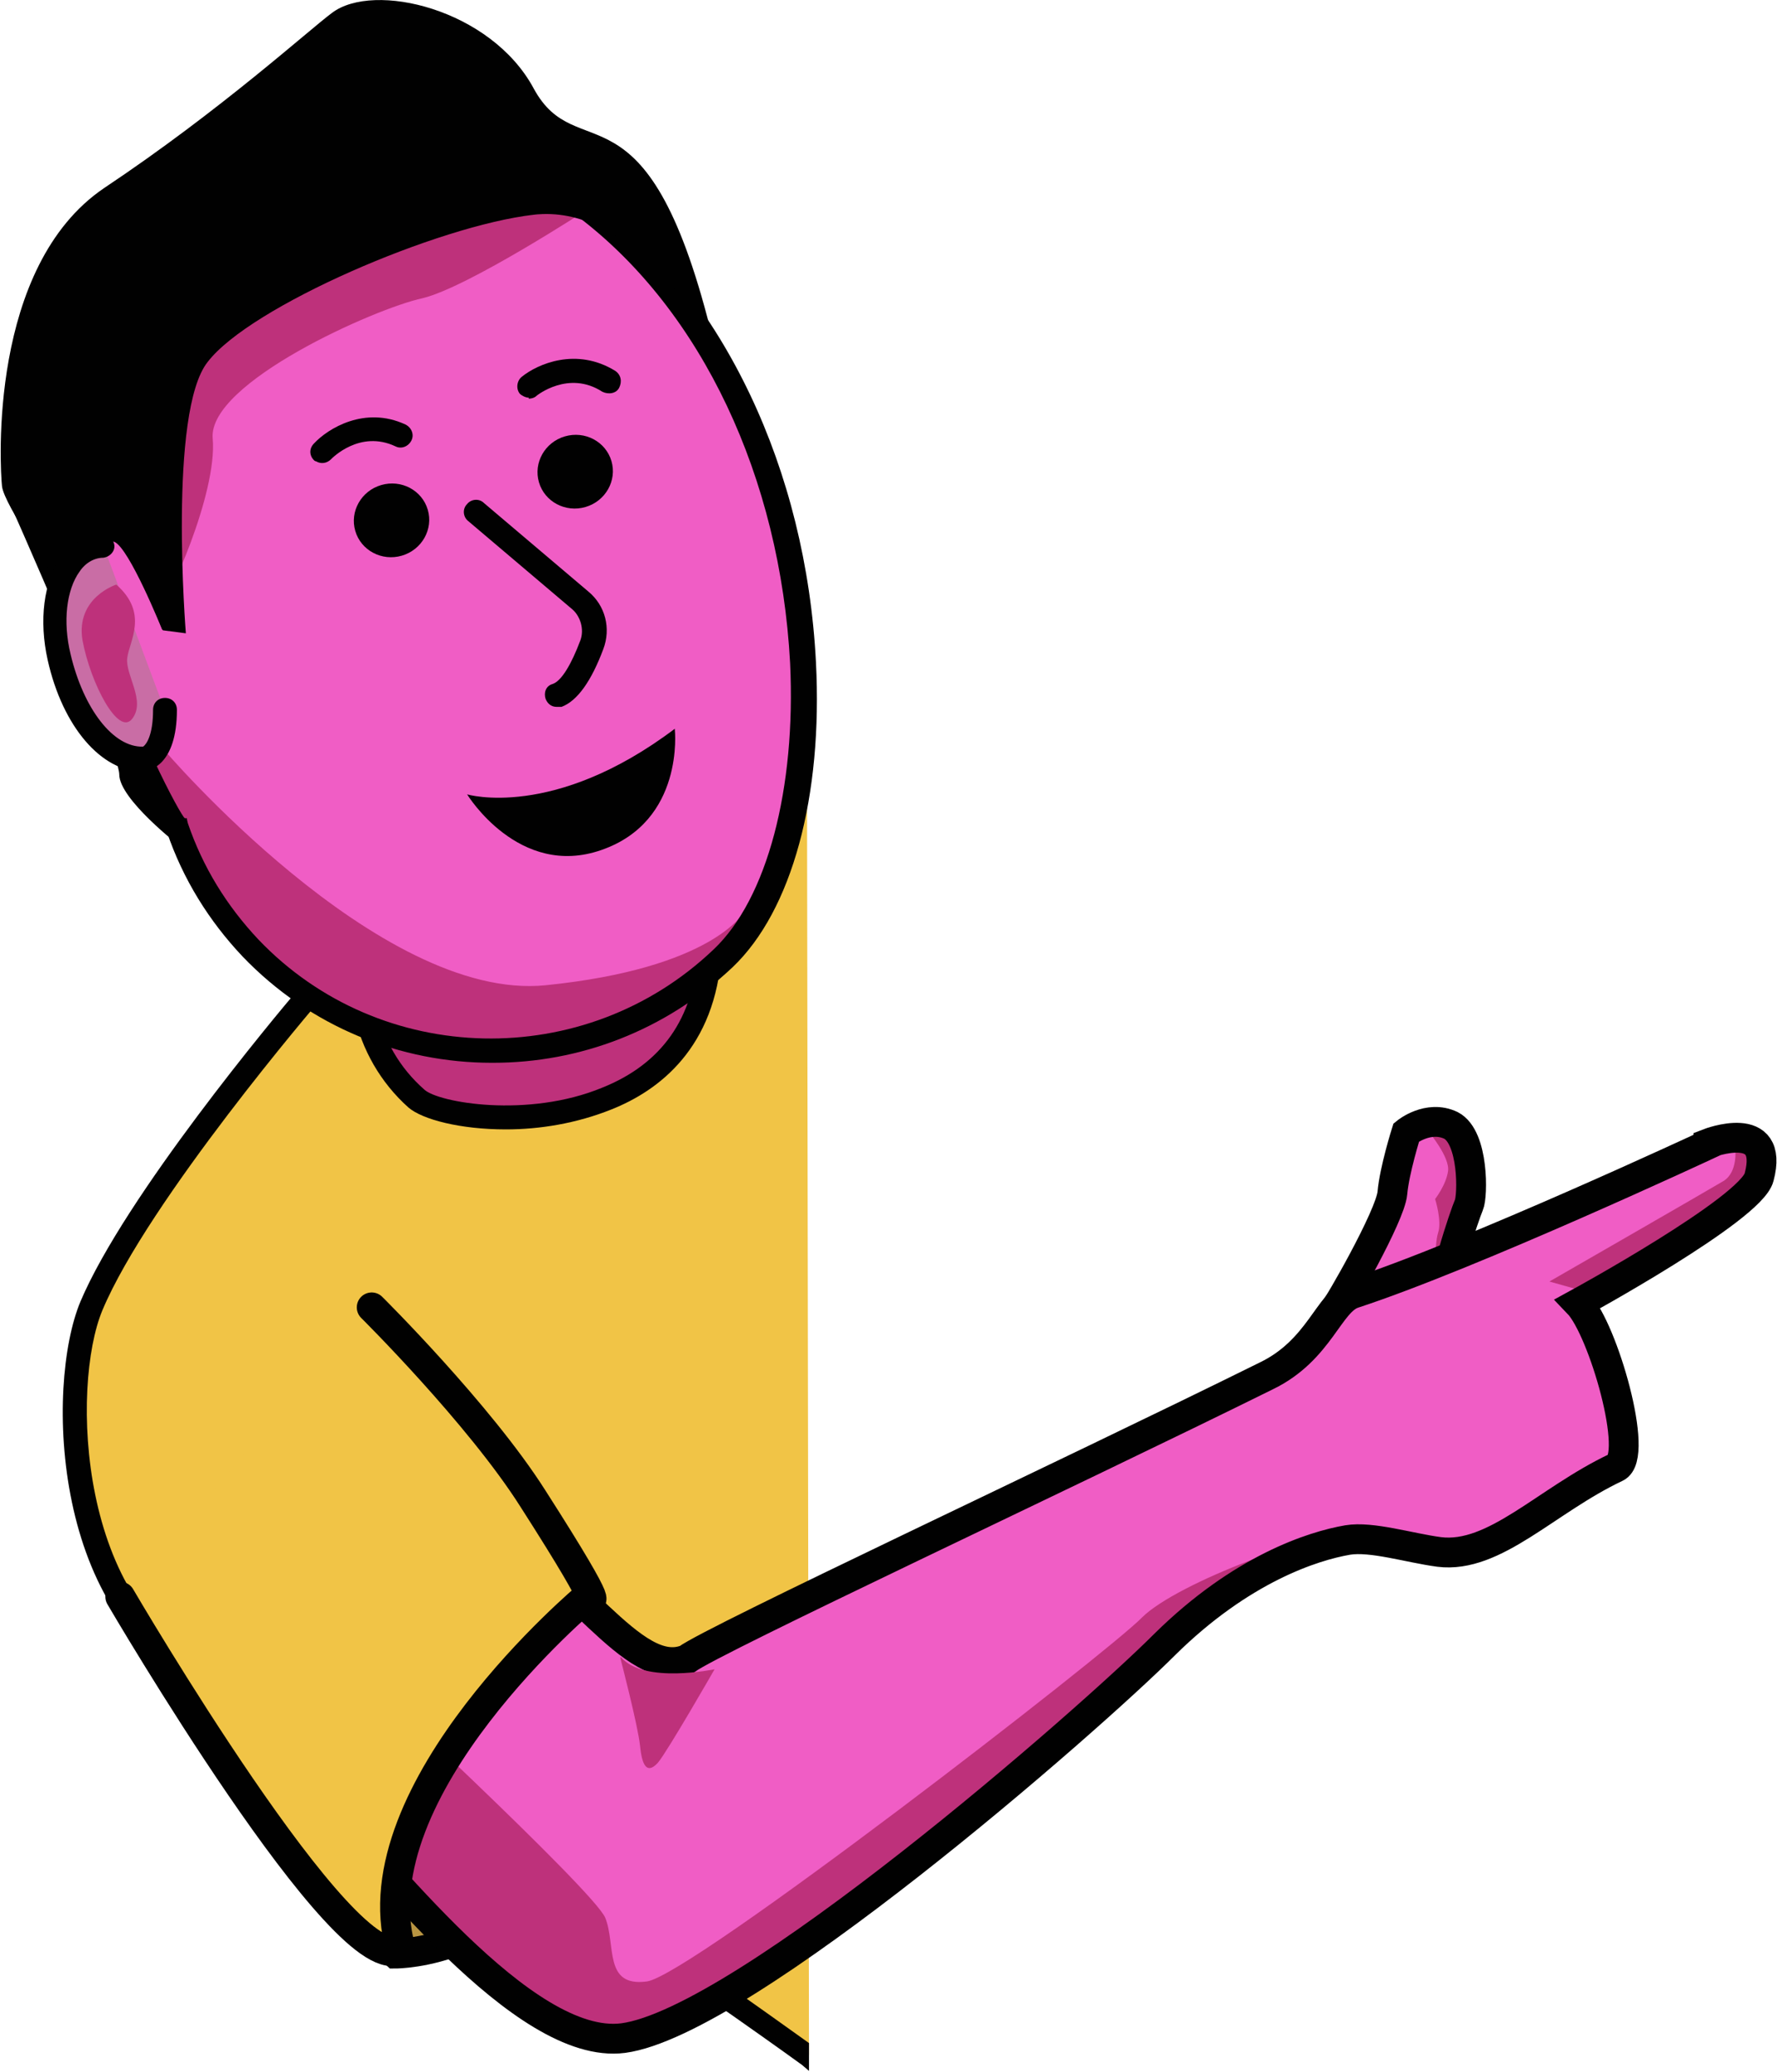 <?xml version="1.0" encoding="UTF-8"?>
<svg xmlns="http://www.w3.org/2000/svg" version="1.1" viewBox="0 0 178.8 208.4">
  <defs>
    <style>
      .cls-1 {
        fill: #010101;
      }

      .cls-2, .cls-3 {
        stroke-linecap: round;
      }

      .cls-2, .cls-3, .cls-4 {
        stroke: #010101;
        stroke-miterlimit: 10;
        stroke-width: 3px;
      }

      .cls-2, .cls-5 {
        fill: #f1c446;
      }

      .cls-6 {
        fill: #c96da5;
      }

      .cls-3 {
        fill: #b99542;
      }

      .cls-4 {
        fill: none;
      }

      .cls-7 {
        fill: #be317b;
      }

      .cls-8 {
        fill: #f05dc5;
      }
    </style>
  </defs>
  <!-- Generator: Adobe Illustrator 28.7.7, SVG Export Plug-In . SVG Version: 1.2.0 Build 194)  -->
  <g>
    <g id="a">
      <path class="cls-5" d="M31.3,99.8s-17.3,20.3-22.1,31.5c-3.7,8.8-2.3,31.2,11.7,37.4,20.9,9.2,60.5,38,60.5,38l-.2-128.2s-50.4,13.6-50,21.2Z"/>
      <path class="cls-1" d="M80.1,69.3c-23.9,11.8-47.8,26.2-47.6,30.4v.5s-.3.4-.3.4c-.2.2-17.3,20.2-21.9,31.2-3.2,7.7-2.4,29.9,11.1,35.8,18.2,8,51.9,32.1,60,37.9v2.8c0,0-.7-.6-.7-.6-.4-.3-39.8-28.8-60.3-37.9-15.1-6.6-15.9-30.3-12.3-38.9,4.5-10.6,19.6-28.7,22-31.5.1-1.9,2.1-6.4,25.4-19.7,12.4-7.1,25.1-13.3,25.2-13.4l1.3,2.1"/>
      <path class="cls-1" d="M.8,50.2s11.2,25.2,11.2,27.7,6.1,7.2,6.1,7.2c0,0-8.9-23.2-9.3-25.6s-3.6-9.3-7.9-9.4h0Z"/>
      <path class="cls-7" d="M34.3,89.7l2.5,12c.7,3.4,2.5,6.5,5.1,8.9,3.3,3,28.3,4.9,29.5-14.6"/>
      <path class="cls-1" d="M50.9,113.6c-4.6,0-8.4-1-9.8-2.2-2.8-2.5-4.7-5.8-5.5-9.5l-2.5-12,2.3-.5,2.5,12c.7,3.2,2.3,6,4.8,8.2,1.4,1.3,10.4,2.9,17.9-.2,6-2.4,9.2-7,9.6-13.6h2.4c-.6,9.6-6.3,13.9-11.1,15.8-3.5,1.4-7.2,2-10.6,2Z"/>
      <path class="cls-8" d="M59.2,21C42.8,8.5,20.1,13.5,7.9,30.2-.2,47.7,16.8,82.6,17.8,83.2c1.5,4.4,4,8.6,7.4,12.1,12.8,13.4,34.1,13.8,47.5,1.1,13.3-12.6,11.2-56.4-13.6-75.4Z"/>
      <ellipse class="cls-1" cx="39.4" cy="52.3" rx="3.8" ry="3.7" transform="translate(-13.1 13.2) rotate(-16.3)"/>
      <path class="cls-7" d="M59.2,21s-12.1,7.9-16.7,9c-4.7,1-21.6,8.5-21.1,14.1.5,5.6-4.7,16.8-5.1,16.5s-4.1-12.3-3.7-16.5-4-13,10.4-17.2c14.4-4.3,36.2-5.8,36.2-5.8Z"/>
      <ellipse class="cls-1" cx="57.9" cy="47.4" rx="3.8" ry="3.7" transform="translate(-11 18.2) rotate(-16.3)"/>
      <path class="cls-1" d="M56,71.1c-.5,0-.9-.3-1.1-.8-.2-.6,0-1.3.7-1.5.9-.3,1.9-2,2.8-4.4.4-1.1,0-2.4-.8-3.1l-10.5-8.9c-.5-.4-.6-1.2-.1-1.7.4-.5,1.2-.6,1.7-.1l10.5,8.9c1.7,1.4,2.3,3.7,1.5,5.8-1.2,3.2-2.6,5.2-4.2,5.8-.1,0-.3,0-.4,0h0Z"/>
      <path class="cls-1" d="M31.8,46.4c0,0-.1,0-.2-.1-.5-.5-.5-1.2,0-1.7,1.4-1.5,5.1-3.8,9.2-1.9.6.3.9,1,.6,1.6-.3.6-1,.9-1.6.6-3.6-1.7-6.4,1.2-6.5,1.3-.4.4-1,.5-1.5.2h0Z"/>
      <path class="cls-1" d="M53.2,40c-.3,0-.7-.2-.9-.4-.4-.5-.3-1.3.2-1.7,1.6-1.3,5.5-3,9.4-.6.6.4.7,1.1.4,1.7s-1.1.7-1.7.4c-3.4-2.2-6.6.4-6.6.4-.2.2-.5.3-.8.3h0Z"/>
      <path class="cls-7" d="M16.4,75.3s21.7,25.5,38.5,23.8,19.9-7.3,19.9-7.3c0,0-7.7,13-18.2,13.1-10.5,0-20.8.8-31.5-9.4-10.7-10.2-6.4-11.5-6.4-11.5l-4-6.7s1.6-1.9,1.6-1.9Z"/>
      <path class="cls-1" d="M49.5,106.9c-9.2,0-18.3-3.6-25.1-10.7-3.4-3.6-6-7.8-7.6-12.5-2.1-2.9-8.7-16.5-11.4-29.8-2.4-11.6-1.4-20.4,3-26.3,6.2-8.4,14.8-13.8,24.4-15.1,9.4-1.4,19.1,1.3,27.2,7.5h0c12.8,9.8,21.1,27.2,22.1,46.6.7,13.5-2.4,25-8.4,30.7-6.8,6.4-15.4,9.6-24.1,9.6h0ZM18.6,82.3h.2c0,.1.1.5.1.5,1.5,4.4,3.9,8.3,7.1,11.7,12.3,12.9,32.9,13.3,45.8,1,5.4-5.1,8.3-16.2,7.7-28.8-1-18.7-8.9-35.4-21.2-44.8h0c-7.6-5.8-16.6-8.3-25.4-7.1-8.9,1.3-17,6.3-22.8,14.2-11.3,15.4,6.5,50.6,8.4,53.2h0Z"/>
      <path class="cls-1" d="M16.3,63.3s-3.3-8.2-4.8-8.8-5.8,3.8-5.8,3.8c0,0-5.3-7.5-5.5-9.4s-1.4-22.1,10.3-30C22.2,11.1,31.1,3,33.4,1.3c4.2-3.2,16-.4,20.3,7.6,4.4,8.1,11.3-1.5,17.8,24.3-1.9-1.1-8.2-12.7-17.8-11.6-9.6,1.1-28.5,9.2-32.8,14.8-4,5-2.2,27.3-2.2,27.3l-2.3-.3h0Z"/>
      <path class="cls-1" d="M67.9,73.4s1,9.2-7.4,12.1c-8.3,2.9-13.5-5.6-13.5-5.6,0,0,8.7,2.6,20.9-6.6Z"/>
      <path class="cls-6" d="M10.4,54.9c-3.8.3-5.8,5.3-4.4,11.2,1.4,5.9,4.8,10.5,8.6,10.3,0,0,2-.2,2-4.9"/>
      <path class="cls-1" d="M14.3,77.6c-4.1,0-8-4.5-9.5-11.2-.9-4-.4-7.9,1.3-10.3,1.1-1.4,2.5-2.2,4.1-2.4.7,0,1.2.5,1.3,1.1s-.4,1.2-1.1,1.3c-.9,0-1.8.5-2.4,1.4-1.3,1.8-1.7,5-.9,8.3,1.3,5.5,4.3,9.4,7.3,9.3.3-.2,1-1.1,1-3.7,0-.7.5-1.2,1.2-1.2h0c.7,0,1.2.5,1.2,1.2,0,5.6-2.8,6.1-3.1,6.1-.1,0-.3,0-.4,0h0ZM14.4,75.2h0Z"/>
      <path class="cls-7" d="M11.7,58.8s-4.1,1.3-3.4,5.6c.8,4.3,3.6,9.7,5,7.9s-.7-4.4-.5-6.1,2.2-4.5-1.1-7.4Z"/>
      <path class="cls-8" d="M134.3,131.7c.3-.2,5.6-9.4,5.8-11.7s1.4-6.1,1.4-6.1c0,0,2.2-1.8,4.5-.7,2.3,1.2,2.2,7.1,1.8,8s-3.1,8.8-2.3,9.9"/>
      <path class="cls-7" d="M143.8,113.9s2.1,2.5,1.9,3.9-1.3,2.8-1.3,2.8c0,0,.7,2.2.3,3.4s-.3,5.4-.3,5.4c0,0,2.7-6.2,3.1-7.2s.3-9.9-3.8-8.2h0Z"/>
      <path class="cls-4" d="M134.3,131.7c.3-.2,5.6-9.4,5.8-11.7s1.4-6.1,1.4-6.1c0,0,2.2-1.8,4.5-.7,2.3,1.2,2.2,7.1,1.8,8s-3.1,8.8-2.3,9.9"/>
      <path class="cls-3" d="M39.8,196.5s12.6,0,16.2-12.4,1.3-23.9-5.3-22.4-21.1,25.6-10.9,34.8Z"/>
      <path class="cls-8" d="M171.9,115.1s-23.8,11.1-35.7,15c-2.5.8-3.4,5.7-8.8,8.3-20,9.9-55.6,26.5-58.3,28.5h0c-5.5,2.2-11.3-9.1-20.8-13.6-8.7.5-14.9,14-17.6,20.9-.9,2.4-.4,5.1,1.5,6.9,6,5.9,20.4,25.2,30.5,23.9,12.1-1.6,46.8-31.9,54.5-39.6,7.7-7.6,14.9-9.9,18.4-10.5,2.4-.4,6.2.8,9.2,1.2,5.6.7,10.8-5.2,17.8-8.5,2.4-1.1-1.3-13.9-3.8-16.5,0,0,17.4-9.5,18.2-12.7,1.6-6-5.1-3.4-5.1-3.4h0Z"/>
      <path class="cls-7" d="M35.3,167.5s24.5,22.7,25.6,25.4-.2,7,4.2,6.4c4.4-.6,46.4-33.1,49.8-36.6,3.5-3.5,17.9-8.9,21.9-8.4-6.6,2.2-15.3,5.8-19.7,11.1s-39.4,33.5-46,36.3c-6.7,2.8-11.5,5.7-21.2-2.6-9.7-8.3-20.4-21.2-20.4-21.2,0,0,3.6-7.6,5.7-10.4h0Z"/>
      <path class="cls-7" d="M174.6,115.5s.3,2.4-1.2,3.3-17.5,10.1-17.5,10.1l3.9,1.1s13.8-8.3,14.7-8.9,3.7-5.2,0-5.6h0Z"/>
      <path class="cls-4" d="M171.9,115.1s-23.8,11.1-35.7,15c-2.5.8-3.4,5.7-8.8,8.3-20,9.9-55.6,26.5-58.3,28.5h0c-5.5,2.2-11.3-9.1-20.8-13.6-8.7.5-14.9,14-17.6,20.9-.9,2.4-.4,5.1,1.5,6.9,6,5.9,20.4,25.2,30.5,23.9,12.1-1.6,46.8-31.9,54.5-39.6,7.7-7.6,14.9-9.9,18.4-10.5,2.4-.4,6.2.8,9.2,1.2,5.6.7,10.8-5.2,17.8-8.5,2.4-1.1-1.3-13.9-3.8-16.5,0,0,17.4-9.5,18.2-12.7,1.6-6-5.1-3.4-5.1-3.4h0Z"/>
      <path class="cls-7" d="M62.4,166.7s1.8,6.9,2,8.9.7,2.9,1.8,1.7c1-1.2,5.7-9.4,5.7-9.4,0,0-7.1,1.5-9.4-1.2h0Z"/>
      <path class="cls-2" d="M37.4,131.5s10.8,10.7,16.2,19.2c8.2,12.8,5.5,9.9,5.5,9.9,0,0-23.2,19.4-18.8,35.4-5.3,3.8-28.2-35.4-28.2-35.4"/>
    </g>
  </g>
</svg>
